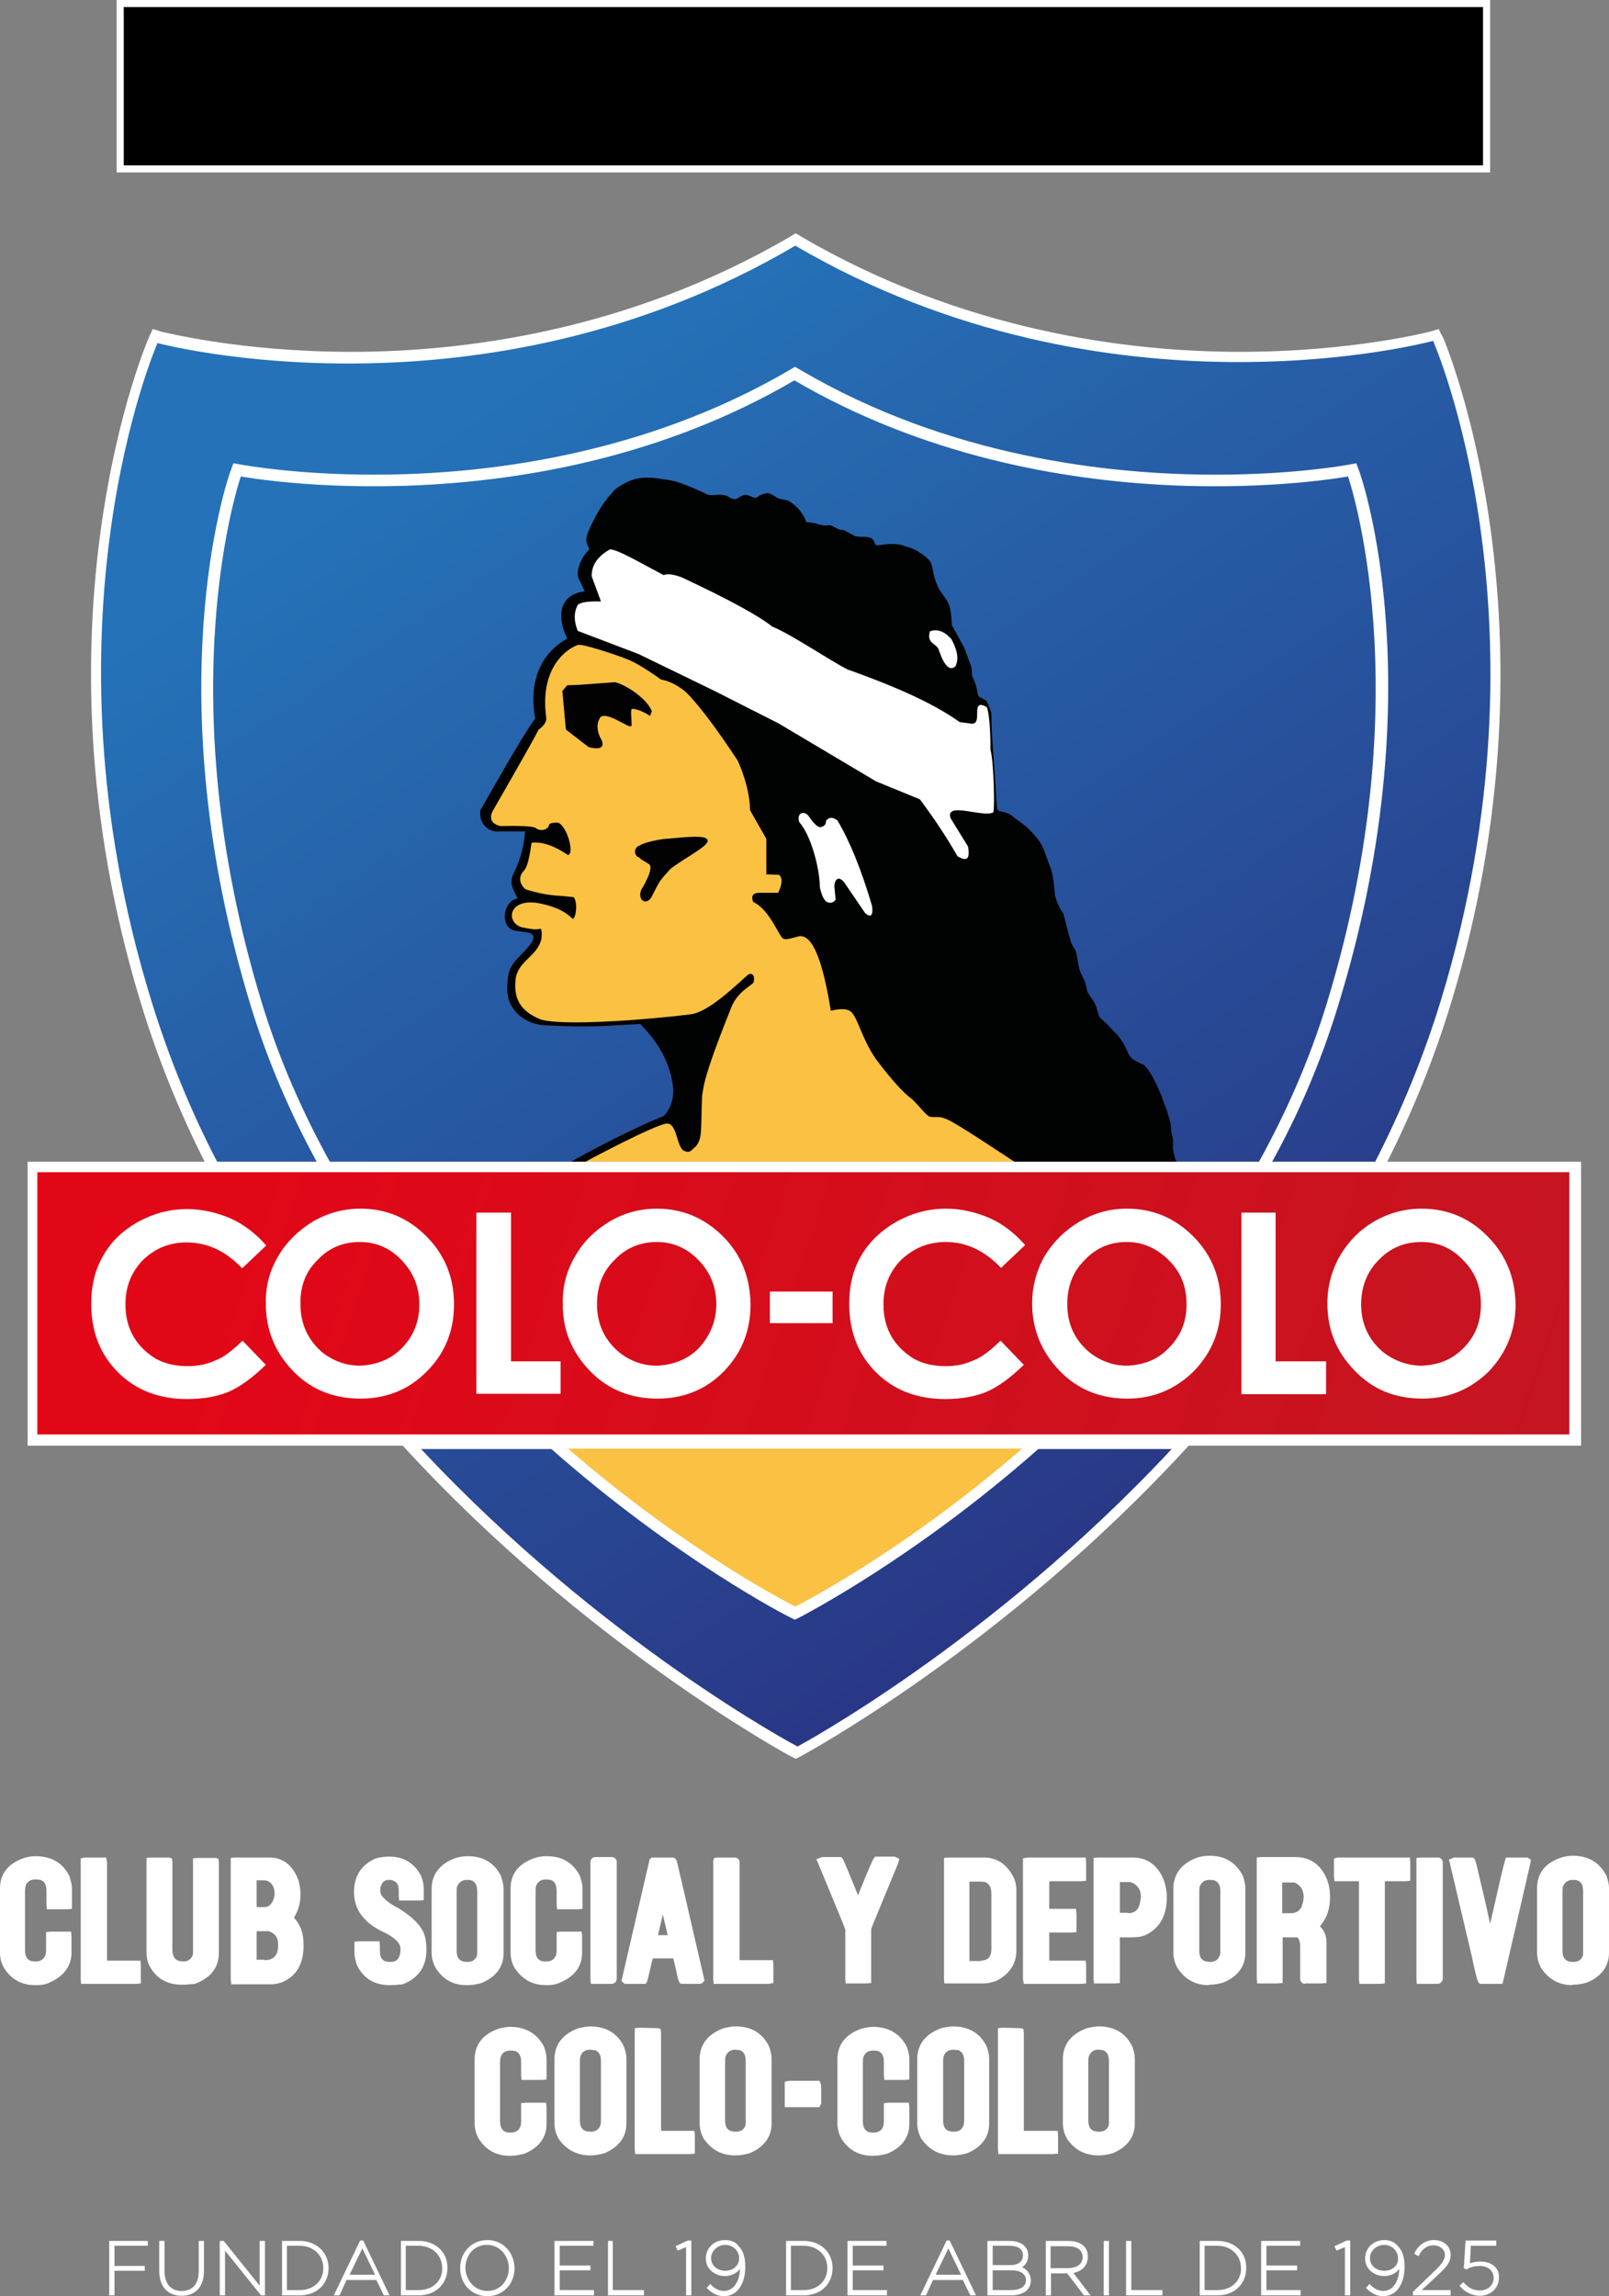 <?xml version="1.0" encoding="utf-8"?>
<!-- Generator: Adobe Illustrator 19.1.0, SVG Export Plug-In . SVG Version: 6.00 Build 0)  -->
<!DOCTYPE svg PUBLIC "-//W3C//DTD SVG 1.1//EN" "http://www.w3.org/Graphics/SVG/1.1/DTD/svg11.dtd">
<svg version="1.1" id="Capa_1" xmlns="http://www.w3.org/2000/svg" xmlns:xlink="http://www.w3.org/1999/xlink" x="0px" y="0px"
	 width="366.8px" height="523.4px" viewBox="0 0 366.8 523.4" style="enable-background:new 0 0 366.8 523.4;" xml:space="preserve"
	>
<rect x="0" y="0" width="366.8" height="523.4" fill="#808080" stroke="none"/>
<style type="text/css">
	.st0{clip-path:url(#SVGID_2_);fill:#FFFFFF;}
	.st1{clip-path:url(#SVGID_2_);}
	.st2{clip-path:url(#SVGID_4_);fill:url(#SVGID_5_);}
	.st3{clip-path:url(#SVGID_7_);fill:#FBC143;}
	.st4{clip-path:url(#SVGID_9_);fill:url(#SVGID_10_);}
	.st5{clip-path:url(#SVGID_12_);fill:#FFFFFF;}
	.st6{clip-path:url(#SVGID_12_);fill:#010202;}
	.st7{clip-path:url(#SVGID_12_);fill:#FBC143;}
	.st8{clip-path:url(#SVGID_12_);fill:#020203;}
</style>
<g>
	<g>
		<defs>
			<rect id="SVGID_1_" width="366.8" height="523.4"/>
		</defs>
		<clipPath id="SVGID_2_">
			<use xlink:href="#SVGID_1_"  style="overflow:visible;"/>
		</clipPath>
		<path class="st0" d="M181.4,400.9l-0.4-0.2l-0.8-0.4c-0.4-0.2-46.9-25.4-88.4-70.8H8.7H7.1H6.3v-0.8v-1.6v-59.8v-1.6v-0.8h0.8h1.6
			h38c-6-11.9-10.9-24.1-14.6-36.3C5.7,142.3,33.6,77.7,33.9,77l0.6-1.3l0.3-0.7l0.7,0.2l1.3,0.4c0.2,0,17.7,4.6,43.3,4.6
			c25.2,0,63-4.6,100.1-26.3l0.8-0.5l0.4-0.2l0.4,0.2l0.8,0.5c37.1,21.7,74.9,26.3,100.1,26.3c25.6,0,43.2-4.6,43.3-4.6l1.3-0.4
			l0.7-0.2l0.3,0.7L329,77c0.3,0.7,28,65.8,1.8,151.6c-3.7,12.2-8.6,24.4-14.6,36.3H358h1.6h0.8v0.8v1.6v59.8v1.6v0.8h-0.8H358h-87
			c-41.8,45.7-87.9,70.5-88.4,70.8l-0.8,0.4L181.4,400.9z"/>
		<rect x="28.2" y="1.6" class="st1" width="309.9" height="36.1"/>
		<path class="st0" d="M26.6,39.3h313.1V0H26.6V39.3z M338.1,37.7H28.2V1.6h309.9V37.7z"/>
	</g>
	<g>
		<defs>
			<path id="SVGID_3_" d="M231.8,330.3c-26.8,23-50.1,34.7-50.1,34.7s-23.5-11.7-50.4-34.7H96c41.5,44.4,85.8,67.8,85.8,67.8
				s44-23.5,85.3-67.8H231.8z M35.9,78.2c0,0-28,63.7-1.4,149.9c4,13,9.1,25.4,15.1,36.9h24.6l0,0h213.2v0h26
				c6-11.7,11.2-24.2,15.2-37.4c26.2-86.2-1.9-149.9-1.9-149.9s-73.9,20.1-145.4-21.7C109.9,98,35.9,78.2,35.9,78.2"/>
		</defs>
		<clipPath id="SVGID_4_">
			<use xlink:href="#SVGID_3_"  style="overflow:visible;"/>
		</clipPath>
		
			<linearGradient id="SVGID_5_" gradientUnits="userSpaceOnUse" x1="-1310.729" y1="2394.074" x2="-1310.606" y2="2394.074" gradientTransform="matrix(1455.286 2594.18 2594.18 -1455.286 -4303073.5 6884414)">
			<stop  offset="0" style="stop-color:#2572B8"/>
			<stop  offset="1" style="stop-color:#2A3180"/>
		</linearGradient>
		<polygon class="st2" points="271.7,-91.9 500.7,316.2 91,546.1 -138,138 		"/>
	</g>
	<g>
		<defs>
			<rect id="SVGID_6_" width="366.8" height="523.4"/>
		</defs>
		<clipPath id="SVGID_7_">
			<use xlink:href="#SVGID_6_"  style="overflow:visible;"/>
		</clipPath>
		<path class="st3" d="M181,366.6c0,0,24.5-12.2,52.3-36.4H128.7C156.5,354.4,181,366.6,181,366.6"/>
	</g>
	<g>
		<defs>
			<rect id="SVGID_8_" x="8.5" y="267.2" width="349.3" height="59.8"/>
		</defs>
		<clipPath id="SVGID_9_">
			<use xlink:href="#SVGID_8_"  style="overflow:visible;"/>
		</clipPath>
		
			<linearGradient id="SVGID_10_" gradientUnits="userSpaceOnUse" x1="-1310.768" y1="2394.283" x2="-1310.645" y2="2394.283" gradientTransform="matrix(2999.081 531.507 531.507 -2999.081 2658517.25 7877596)">
			<stop  offset="0" style="stop-color:#E20717"/>
			<stop  offset="1" style="stop-color:#BE1823"/>
		</linearGradient>
		<polygon class="st4" points="19.1,207.2 368.1,269 347.2,387.1 -1.8,325.2 		"/>
	</g>
	<g>
		<defs>
			<rect id="SVGID_11_" width="366.8" height="523.4"/>
		</defs>
		<clipPath id="SVGID_12_">
			<use xlink:href="#SVGID_11_"  style="overflow:visible;"/>
		</clipPath>
		<path class="st5" d="M66.7,312.4c4.1,4.3,9.3,6.4,15.5,6.4c6,0,11.1-2.1,15.1-6.2c4.2-4.2,6.2-9.3,6.2-15.3
			c0-6.1-2.1-11.3-6.3-15.5c-4.2-4.2-9.2-6.3-15-6.3c-3.9,0-7.5,1-10.8,2.9c-3.3,2-6,4.6-7.9,7.8c-2,3.3-3,7-2.9,10.9
			C60.6,303,62.6,308.1,66.7,312.4 M324.1,283.1c3.8,0,7,1.5,9.5,4.2c2.7,2.7,4,6,4,10c0,3.9-1.2,7.2-3.9,9.9
			c-2.6,2.7-5.7,3.9-9.5,4.1c-3.3,0-6.3-1.1-8.9-3.1c-3.3-2.8-5-6.4-5-10.9c0-4.1,1.4-7.5,4-10.1C317,284.4,320.2,283.1,324.1,283.1
			 M256.9,275.5c-3.9,0-7.4,1-10.7,2.9c-3.4,2-6,4.6-8,7.8c-1.9,3.3-2.9,7-2.9,10.9c0,5.9,2.1,11,6.2,15.3c4.1,4.3,9.3,6.4,15.5,6.4
			c5.9,0,10.9-2.1,15.1-6.2c4.1-4.2,6.2-9.3,6.2-15.3c0-6.1-2.1-11.3-6.3-15.5C267.8,277.6,262.8,275.5,256.9,275.5 M266.5,287.3
			c2.7,2.7,4,6,4,10c0,3.9-1.3,7.2-4,9.9c-2.5,2.7-5.7,3.9-9.5,4.1c-3.3,0-6.2-1.1-8.7-3.1c-3.3-2.8-5-6.4-5-10.9
			c0-4.1,1.3-7.5,4-10.1c2.5-2.7,5.7-4.1,9.6-4.1C260.6,283.1,263.8,284.6,266.5,287.3 M283,276.5v41.3h19.3v-7.5h-11.5v-33.9H283z
			 M23.6,286.1c-1.9,3.2-2.8,6.8-2.8,11.1c0,6.3,2,11.5,6.1,15.6c4.1,4.1,9.4,6.1,15.7,6.1c3.5,0,6.7-0.5,9.4-1.6
			c2.8-1.2,5.6-3.3,8.6-6.2l-5.3-5.5c-2.3,2.2-4.3,3.8-6.2,4.5c-2,0.9-4,1.3-6.3,1.3c-2.7,0-5.1-0.5-7.3-1.7c-2.1-1.3-3.9-3-5.1-5.1
			c-1.2-2.1-1.8-4.5-1.8-7.3c0-4,1.3-7.3,4-10.1c2.8-2.7,6.1-4,9.9-4c4.8,0,9,2,12.7,5.9l5.5-5.2c-2.3-2.6-5-4.8-8.2-6.2
			c-3.1-1.3-6.4-2.1-9.8-2.1c-4,0-7.7,1-11.2,2.9C28.1,280.4,25.4,282.9,23.6,286.1 M345.5,297.3c-0.1-6.1-2.2-11.3-6.4-15.5
			c-4.1-4.2-9.2-6.3-15-6.3c-3.9,0-7.5,1-10.8,2.9c-3.4,2-5.9,4.6-7.8,7.8c-1.9,3.3-2.9,7-2.9,10.9c0,5.9,2,11,6.2,15.3
			c4.1,4.3,9.2,6.4,15.5,6.4c5.9,0,10.9-2.1,15.1-6.2C343.4,308.4,345.5,303.3,345.5,297.3 M215.6,283.1c4.7,0,8.9,2,12.6,5.9
			l5.5-5.2c-2.3-2.6-5-4.8-8.2-6.2c-3.1-1.3-6.4-2.1-9.8-2.1c-4,0-7.7,1-11.2,2.9c-3.5,2-6.2,4.5-8.1,7.7c-1.9,3.2-2.8,6.8-2.8,11.1
			c0,6.3,2,11.5,6.1,15.6c4.1,4.1,9.4,6.1,15.8,6.1c3.4,0,6.6-0.5,9.3-1.6c2.8-1.2,5.6-3.3,8.6-6.2l-5.3-5.5
			c-2.3,2.2-4.3,3.8-6.2,4.5c-2,0.9-4,1.3-6.3,1.3c-2.7,0-5.1-0.5-7.3-1.7c-2.1-1.3-3.9-3-5.1-5.1c-1.2-2.1-1.8-4.5-1.8-7.3
			c0-4,1.3-7.3,4-10.1C208.4,284.4,211.7,283.1,215.6,283.1 M171.1,297.3c-0.1-6.1-2.1-11.3-6.3-15.5c-4.2-4.2-9.3-6.3-15-6.3
			c-4,0-7.5,1-10.8,2.9c-3.3,2-6,4.6-7.8,7.8c-2,3.3-3,7-2.9,10.9c-0.1,5.9,2,11,6.1,15.3c4.1,4.3,9.3,6.4,15.5,6.4
			c6,0,11.1-2.1,15.1-6.2C169.1,308.4,171.1,303.3,171.1,297.3 M159.4,307.2c-2.6,2.7-5.9,3.9-9.6,4.1c-3.3,0-6.2-1.1-8.7-3.1
			c-3.3-2.8-5-6.4-5-10.9c0-4.1,1.3-7.5,4-10.1c2.5-2.7,5.9-4.1,9.6-4.1c3.9,0,7,1.5,9.6,4.2c2.6,2.7,4,6,4,10
			C163.3,301.1,161.9,304.4,159.4,307.2 M175.5,294.4h14.3v7.2h-14.3V294.4z M82,283.1c3.9,0,7.1,1.5,9.6,4.2c2.6,2.7,4,6,4,10
			c0,3.9-1.3,7.2-3.9,9.9c-2.6,2.7-5.9,3.9-9.6,4.1c-3.2,0-6.2-1.1-8.7-3.1c-3.2-2.8-4.9-6.4-4.9-10.9c-0.1-4.1,1.2-7.5,3.9-10.1
			C75,284.4,78.3,283.1,82,283.1 M127.9,310.3h-11.4v-33.9h-7.9v41.3h19.2V310.3z"/>
		<path class="st6" d="M113.9,189.5l5.8,0c-0.4,5.6-2.3,8.8-2.8,10c-0.8,2.1,0.2,3.3,1.1,5.3c-3.6,0.7-3.9,6.6-0.8,7.3l3.4,0.5
			c1,0.4,1.2,0.9,0.9,1.6c-0.9,2.4-4.7,4.4-5.5,7.5c-0.4,1.8-0.6,4.8,0.1,6.5c1.1,2.9,4.1,5.3,8.1,5.5c10.7,0.6,13.9,0.1,21.8-0.3
			c0.4,0.7,6.9,6.2,7.5,15.2c-0.1,3.5-1.5,5-2.2,5.8c-3,1.1-12.5,5.5-21.3,10.5h70.4l67.9,0.1c-0.5-1-1-2.8-0.9-4.1
			c0.1-1-0.1-2-0.4-2.9c0-1.5-0.3-2.9-0.8-4.1c-0.1-1.1-1-2.4-1.3-3.9l-1.5-3.3c-0.6-1.3-1.4-2.6-2.5-3.9c-2-0.8-3.1-1.6-3.5-2.3
			c-0.8-1.8-1.6-3.4-2.6-4.5c-1.3-1.3-2.1-2.4-3.8-3.8c-0.7-0.5-0.8-2.5-1.5-3.6l-1.6-2.5l-0.5-2.2c-0.3-0.7-0.7-1.4-1.1-2.3
			c-0.3-0.8-0.5-1.7-0.6-2.6c-0.2-1-0.3-1.9-0.6-2.5c-0.4-0.6-0.8-1.2-1-1.9l-0.8-2.9l-0.9-3.5c-0.9-1.2-1.5-2.6-1.9-4.1
			c-0.2-2.8-0.5-4.8-0.9-6l-1.6-4.3c-0.3-0.9-0.8-1.7-1.3-2.4c-1-1.3-2-2.3-2.9-3.1l-3.6-2.7c-1.7-0.8-2.8-0.5-2.9-1.3l-1.2-17.6
			l-0.1-4.1c-0.4-1.4-0.8-2.3-1.1-2.8c-0.5-0.5-1.5-0.7-1.9-1.2l-0.5-2.4l-0.9-2.2l-0.1-1.8l-1.7-4.6l-2.8-5.1
			c-0.1-1.8-0.2-3.3-0.6-4.5c-0.4-1.2-1.5-2.4-2.2-3.5c-0.7-1.3-1.1-2.5-1.4-3.8c-0.2-0.9-0.3-2-0.8-2.8c-0.7-0.8-1.7-1.6-2.4-2
			c-1.3-0.9-2.4-1.1-3.3-1.4c-1-0.4-1.9-0.5-2.9-0.5c-1.4-0.1-3.3,0.5-3.8,0.2c-0.3-0.8-0.6-1.3-0.9-1.5c-1.5-0.6-1.8-0.1-3.8-0.5
			l-2.6-1.4c-1.2,0.2-2.4-1.1-3.3-1.1c-0.7,0.2-1.8,0-2.5-0.2c-0.7-0.3-1.6-0.4-2.7-0.5c-0.3-1-0.9-1.9-1.5-2.7
			c-1.1-1.2-2-1.9-2.7-2.2c-1-0.3-2-0.3-2.7-0.8c-0.6-0.4-1.3-0.8-1.9-0.9c-2.2,0.3-1.9,0.9-2.8,1.1c-1-0.2-1.7-0.8-2.3-0.7
			c-1.2,0.2-1.7,0.9-2.3,1c-0.8-0.1-1.4-0.4-1.9-0.8c-1.9-0.5-2.3,0-4.2-0.2c-4-1.8-6.9-3.2-9.9-3.5c-4.3-0.7-6.9-0.9-11.2,2.1
			c-2.7,2.7-4.8,6.1-6.5,10.3c-0.4,1.5-0.3,2.1,0.5,3.5c-1.7,1.5-3.1,4.6-2.6,6.4l1.5,3.2c-4.5,0.5-7.1,4-4,10.8
			c-1.6,0.8-9.6,5.4-7.3,18.2c-2.7,3.5-11.1,18.5-12.5,20.9C109.1,188,111.6,189.8,113.9,189.5"/>
		<path class="st5" d="M214.1,148.4c-0.4-1.9-3-1.5-2.1-4.5c1.7-0.6,3.3,0,4.9,1.8c1.4,2.6,1.7,4.6,0.9,6.2
			C216.5,153,215.3,151.8,214.1,148.4"/>
		<path class="st5" d="M187.2,188.5c0.8-0.2,1.1-0.6,1.1-1.4c0.7-0.9,1.5-0.9,2.6-0.1c2.7,4.5,5.4,11,7.9,19.5
			c0.3,2.2-0.3,2.8-1.6,1.6l-4.7-6.9c-1.3-1.7-2.2-0.8-2.3,0.8l0.3,3.1c-0.6,0.6-0.9,0.8-1.7,0.6c-0.8-0.2-1.4-1.3-1.9-3.4
			c0-4.4-2.1-12.1-4.7-14.9c-0.7-2.4,1.4-2.6,2.2-1.3C185.7,188,186.7,188.8,187.2,188.5"/>
		<path class="st5" d="M139.1,125.2c2.2,0.3,6.5,2.9,12.2,5.9c0.8-0.4,2.2-0.2,4.1,0.5c10.9,5.1,17.8,8.9,20.6,11.2
			c4.4,1.8,12.6,7.4,17.2,9.8c12.7,4.5,20.4,8.3,25.6,12l2.3,0.3c3.4,0.8-0.2-5.9,3.7-3.8c0.4-0.1,1,3.4,1,9.8c0.8,3,1,14,0.6,14.3
			c-2.4,1.2-11-2.6-9.7,1.3l4,6.5c0.4,2.9-0.2,3.4-2.4,2.2c-2.7-4.7-5.6-9-8.6-13l-10-4.1l-22.2-13.2l-14.6-7.4l-17.3-8.4l-13.9-5.3
			c-0.9-2.3-0.9-4.2,0-5.9c0.6-0.6,2.4-0.9,5.3-0.8l-2.1-5.7C134.8,128.9,136.2,126.8,139.1,125.2"/>
		<path class="st7" d="M114.1,188.3c4.3-0.1,6.6,0,7.8,0.3c1.5,1.2,3.2,0.4,3.3-0.7c0.3-0.3,1-0.4,2-0.4c2.1,0.8,3.8,7.1,2.3,7.4
			c-3-2-5.7-3.1-8.3-2.8c-0.2,0.8-0.6,5.2-1.8,6.4c-1.2,1.3-1.1,2.9,0.4,4.2c2.8,0.9,5.4,1.4,8,1.5l3,0.3c1.1,1.6,0.3,5.3-0.3,4.9
			c-1.6-1.6-3.8-2.7-7.1-3.4c-7.6-1.7-8.3,4.4-4.3,5.4c1.8,0.3,2.6,0.6,4.2,0.3c0.3,0.7,0.2,1.5,0.1,2.4c-0.9,3.8-5,4.8-5.8,8.7
			c-0.9,6.3,2.7,8.3,5.7,9.6c6.9,1.9,33.8-1,34.7-1.3c4.2-0.9,10.6-7.3,12.5-8.9c0.9-0.6,1.7,0.1,1.3,1.7c-0.4,0.8-3.7,2-5.2,6
			c-2.1,5.3-5.9,14.8-6.4,19c-0.3,1-0.2,5.4-0.4,8.9c-0.1,1.8-0.6,3.1-1.5,3.8c-0.8,0.7-1.1,1.3-2.4,0.7c-1.7-0.9-1.5-6.3-3.9-6.2
			c-2.8,0.3-17.6,8.2-17.6,8.2l-1.6,0.9l98.9-0.1c-4-2.6-13.5-9-15.9-10c-2.1-0.9-2.5-0.2-3.9-0.6c-0.6-0.1-2.2-2.2-3.9-3.9
			c-2-1.4-4.8-4.5-8.4-9.3c-3.4-5-4.1-9.8-5.9-10.9c-0.9-0.5-2.3-0.5-4.3,0c-1.8-11.2-4.1-17.4-7.2-17c-1.3,0.3-2.9,0.9-3.5,0.6
			c-0.9,0.1-3.1-6.7-7-8.4c-0.5-1.3-0.1-2,1.2-2.1h4.5c1-2.1,1-3.4,0.2-4.1l-2.9-0.1v-8.1l-3.7-6.5c-0.1-3.9-1.2-7.6-2.8-11.3
			c-5.1-7.7-9.1-13-12-15.8c-1.9-1.5-3.7-2.4-5.5-2.7c-3.5-2.5-6.2-4.1-7.9-4.7c-1.9-0.8-10-3.5-11-3.2c-2.3,0.7-8.8,4.9-7.3,16.4
			c0.2,0.9-0.3,1.9-1.7,2.9c-1.9,3.7-10.5,18.6-10.5,18.6C111.5,186.6,112,187.8,114.1,188.3"/>
		<path class="st8" d="M128.2,157.5l1.1-1.3l2.6-0.1l8.3-0.6c2.3,0.5,7.2,3.6,8.4,6.6l-0.4,1.1c-1.5-1-3.2-1.7-4.2-1.6
			c-0.4,0.6,0.3,4.3-0.2,3.9c-0.3,0.7-6.4-4.2-7.2-1.5c-0.8,1.4-0.2,3.5,0.5,4.6c1,2.2-1,2.2-2.9,1.7l-5.2-4L128.2,157.5z"/>
		<path class="st8" d="M148.4,204.7c-1.4,1.8-3.1,0.2-2.2-1.9c0,0,3.3-5.3,1.6-5.9c-0.3-0.3-1.7-0.9-2-1.4c-1.4-0.4-1.4-2.4,0.1-2.8
			c0.9-0.7,4.5-1.4,5.9-1.5c1.9-0.1,8.4-1,9.3,0c1.5,1.2-4.6,4-8.3,6.9C150,201.2,150.5,200.7,148.4,204.7"/>
		<path class="st5" d="M181.3,366.2c0,0-24.3-12.1-51.8-36h-3.9c28.4,25.1,53.9,38.2,54.4,38.4l1.2,0.6l1.2-0.6
			c0.5-0.3,26-13.3,54.4-38.4H233C205.5,354.1,181.3,366.2,181.3,366.2 M310,107.8l-0.8-2.2L307,106c-0.1,0-12,2.2-29.8,2.2
			c-24.6,0-61-4.1-94.6-23.8l-1.4-0.8l-1.3,0.8c-33.6,19.6-70,23.8-94.6,23.8c-17.8,0-29.7-2.2-29.8-2.2l-2.3-0.4l-0.8,2.2
			c-0.7,2-17,50.4,4.8,121.6c3.9,12.7,9.1,24.6,15.1,35.6h3c-6.2-11.2-11.6-23.3-15.6-36.4c-21.8-71.2-4.8-120-4.8-120
			s67.2,12.6,126.2-21.9c59,34.5,126.2,21.9,126.2,21.9s17,48.8-4.8,120c-4,13.1-9.4,25.2-15.6,36.4h3c6.1-11,11.2-22.9,15.1-35.6
			C327,158.2,310.7,109.8,310,107.8"/>
		<path class="st5" d="M6.3,329.5h354.1v-64.7H6.3V329.5z M357.8,327H8.5v-60h349.3V327z"/>
		<polygon class="st5" points="25.3,511.2 33.3,511.2 33.3,511.5 25.7,511.5 25.7,516.9 32.6,516.9 32.6,517.2 25.7,517.2 
			25.7,522.8 25.3,522.8 		"/>
		<path class="st5" d="M36.7,517.6v-6.4h0.4v6.4c0,3.3,1.8,5,4.3,5c2.6,0,4.3-1.6,4.3-4.9v-6.5H46v6.4c0,3.5-1.9,5.3-4.7,5.3
			C38.6,522.9,36.7,521.2,36.7,517.6"/>
		<polygon class="st5" points="50.5,511.2 50.8,511.2 59.6,522.2 59.6,511.2 60,511.2 60,522.8 59.6,522.8 50.9,511.8 50.9,522.8 
			50.5,522.8 		"/>
		<path class="st5" d="M64.6,511.2h3.7c3.6,0,6.1,2.5,6.1,5.8v0c0,3.2-2.5,5.8-6.1,5.8h-3.7V511.2z M68.4,522.4
			c3.4,0,5.8-2.4,5.8-5.4v0c0-3-2.4-5.4-5.8-5.4H65v10.9H68.4z"/>
		<path class="st5" d="M82.4,511.1h0.3l5.6,11.6h-0.4l-1.7-3.5h-7.4l-1.6,3.5h-0.4L82.4,511.1z M86,519l-3.5-7.4L79,519H86z"/>
		<path class="st5" d="M91.8,511.2h3.7c3.6,0,6.1,2.5,6.1,5.8v0c0,3.2-2.5,5.8-6.1,5.8h-3.7V511.2z M95.5,522.4
			c3.4,0,5.8-2.4,5.8-5.4v0c0-3-2.4-5.4-5.8-5.4h-3.3v10.9H95.5z"/>
		<path class="st5" d="M105.3,517L105.3,517c0-3.2,2.2-6,5.7-6c3.5,0,5.7,2.8,5.7,6v0c0,3.2-2.2,6-5.7,6
			C107.6,523,105.3,520.1,105.3,517 M116.4,517L116.4,517c0-3-2.2-5.7-5.4-5.7c-3.2,0-5.4,2.6-5.4,5.6v0c0,3,2.2,5.6,5.4,5.6
			C114.3,522.6,116.4,520,116.4,517"/>
		<polygon class="st5" points="126.8,511.2 134.9,511.2 134.9,511.5 127.2,511.5 127.2,516.8 134.2,516.8 134.2,517.1 127.2,517.1 
			127.2,522.4 135,522.4 135,522.8 126.8,522.8 		"/>
		<polygon class="st5" points="139,511.2 139.3,511.2 139.3,522.4 146.4,522.4 146.4,522.8 139,522.8 		"/>
		<polygon class="st5" points="156.8,511.5 154.7,512.5 154.5,512.2 156.9,511.1 157.2,511.1 157.2,522.8 156.8,522.8 		"/>
		<path class="st5" d="M161.7,521.5l0.2-0.3c0.9,0.8,2,1.4,3.1,1.4c2.7,0,4.2-2.6,4.2-6v0c0-0.4,0-1,0-1.4c-0.2,1.8-1.8,3.2-3.8,3.2
			c-2.3,0-4-1.5-4-3.6v0c0-2.1,1.7-3.7,4-3.7c1.3,0,2.2,0.5,2.9,1.2c0.9,0.9,1.4,2.3,1.4,4.4v0c0,3.6-1.7,6.3-4.5,6.3
			C163.8,523,162.6,522.4,161.7,521.5 M169,514.8L169,514.8c0-1.9-1.6-3.5-3.6-3.5c-2,0-3.6,1.6-3.6,3.4v0c0,2,1.6,3.3,3.7,3.3
			C167.3,518.1,169,516.6,169,514.8"/>
		<path class="st5" d="M179.6,511.2h3.7c3.6,0,6.1,2.5,6.1,5.8v0c0,3.2-2.5,5.8-6.1,5.8h-3.7V511.2z M183.3,522.4
			c3.4,0,5.8-2.4,5.8-5.4v0c0-3-2.4-5.4-5.8-5.4h-3.3v10.9H183.3z"/>
		<polygon class="st5" points="193.6,511.2 201.7,511.2 201.7,511.5 194,511.5 194,516.8 200.9,516.8 200.9,517.1 194,517.1 
			194,522.4 201.7,522.4 201.7,522.8 193.6,522.8 		"/>
		<path class="st5" d="M216.1,511.1h0.3l5.6,11.6h-0.4l-1.7-3.5h-7.4l-1.6,3.5h-0.4L216.1,511.1z M219.7,519l-3.5-7.4l-3.5,7.4
			H219.7z"/>
		<path class="st5" d="M225.5,511.2h4.7c1.3,0,2.4,0.3,3,1c0.5,0.5,0.7,1.1,0.7,1.9v0c0,1.4-0.9,2.4-2.2,2.7
			c1.6,0.2,2.8,1.3,2.8,2.9v0c0,1.9-1.5,3-4.1,3h-5V511.2z M230.5,516.7c1.7,0,3.2-0.8,3.2-2.6v0c0-1.6-1.3-2.6-3.4-2.6h-4.4v5.2
			H230.5z M230.5,522.4c2.4,0,3.8-1,3.8-2.6v0c0-1.7-1.6-2.7-3.5-2.7h-4.9v5.3H230.5z"/>
		<path class="st5" d="M238.7,511.2h4.7c1.5,0,2.6,0.4,3.3,1.1c0.5,0.5,0.8,1.3,0.8,2.1v0c0,1.9-1.6,3.1-3.8,3.2l3.8,5h-0.4l-3.8-5
			h0h-4.2v5h-0.4V511.2z M243.2,517.4c2.7,0,4-1.3,4-2.9v0c0-1.8-1.4-2.9-3.8-2.9h-4.3v5.9H243.2z"/>
		<rect x="252" y="511.2" class="st5" width="0.4" height="11.5"/>
		<polygon class="st5" points="257.2,511.2 257.5,511.2 257.5,522.4 264.6,522.4 264.6,522.8 257.2,522.8 		"/>
		<path class="st5" d="M273.9,511.2h3.7c3.6,0,6.1,2.5,6.1,5.8v0c0,3.2-2.5,5.8-6.1,5.8h-3.7V511.2z M277.6,522.4
			c3.4,0,5.8-2.4,5.8-5.4v0c0-3-2.4-5.4-5.8-5.4h-3.3v10.9H277.6z"/>
		<polygon class="st5" points="287.9,511.2 296,511.2 296,511.5 288.3,511.5 288.3,516.8 295.3,516.8 295.3,517.1 288.3,517.1 
			288.3,522.4 296.1,522.4 296.1,522.8 287.9,522.8 		"/>
		<polygon class="st5" points="307.1,511.5 304.9,512.5 304.7,512.2 307.1,511.1 307.4,511.1 307.4,522.8 307.1,522.8 		"/>
		<path class="st5" d="M311.9,521.5l0.2-0.3c0.9,0.8,2,1.4,3.1,1.4c2.7,0,4.2-2.6,4.2-6v0c0-0.4,0-1,0-1.4c-0.2,1.8-1.8,3.2-3.8,3.2
			c-2.3,0-4-1.5-4-3.6v0c0-2.1,1.7-3.7,4-3.7c1.3,0,2.2,0.5,2.9,1.2c0.9,0.9,1.4,2.3,1.4,4.4v0c0,3.6-1.7,6.3-4.5,6.3
			C314.1,523,312.8,522.4,311.9,521.5 M319.2,514.8L319.2,514.8c0-1.9-1.6-3.5-3.6-3.5c-2,0-3.6,1.6-3.6,3.4v0c0,2,1.6,3.3,3.7,3.3
			C317.6,518.1,319.2,516.6,319.2,514.8"/>
		<path class="st5" d="M322.7,522.5l5.2-5.1c1.8-1.7,2.1-2.7,2.1-3.5c0-1.4-1.3-2.6-3.1-2.6c-1.7,0-2.9,1-3.6,2.3l-0.3-0.2
			c0.8-1.4,2.1-2.5,3.9-2.5c2,0,3.4,1.3,3.4,2.9v0c0,1-0.3,1.9-2.2,3.8l-4.9,4.7h7.2v0.3h-7.8V522.5z"/>
		<polygon class="st5" points="24.9,523.2 26.1,523.2 26.1,517.6 33,517.6 33,516.5 26.1,516.5 26.1,511.9 33.7,511.9 33.7,510.8 
			24.9,510.8 		"/>
		<path class="st5" d="M45.3,517.7c0,2.9-1.4,4.5-3.9,4.5c-2.5,0-3.9-1.7-3.9-4.6v-6.8h-1.2v6.8c0,3.6,1.9,5.7,5.1,5.7
			c3.2,0,5.1-2.1,5.1-5.7v-6.8h-1.2V517.7z"/>
		<polygon class="st5" points="59.2,521 51,510.8 50.1,510.8 50.1,523.2 51.3,523.2 51.3,513 59.5,523.2 60.4,523.2 60.4,510.8 
			59.2,510.8 		"/>
		<path class="st5" d="M68.4,510.8h-4.1v12.4h4.1c3.8,0,6.5-2.6,6.5-6.2C74.9,513.4,72.1,510.8,68.4,510.8 M68.4,522h-3v-10.1h2.9
			c3.1,0,5.4,2.1,5.4,5.1C73.7,519.9,71.5,522,68.4,522"/>
		<path class="st5" d="M82.1,510.7l-6,12.5h1.3l1.6-3.5h6.8l1.7,3.5h1.3l-6-12.5H82.1z M79.7,518.5l2.9-6l2.9,6H79.7z"/>
		<path class="st5" d="M95.5,510.8h-4.1v12.4h4.1c3.8,0,6.5-2.6,6.5-6.2C102.1,513.4,99.3,510.8,95.5,510.8 M95.5,522h-3v-10.1h2.9
			c3.1,0,5.4,2.1,5.4,5.1C100.9,519.9,98.6,522,95.5,522"/>
		<path class="st5" d="M111.1,510.6c-3.5,0-6.2,2.7-6.2,6.4c0,3.6,2.6,6.4,6.2,6.4c3.5,0,6.2-2.7,6.2-6.4
			C117.2,513.3,114.6,510.6,111.1,510.6 M111.1,522.2c-3.1,0-5-2.7-5-5.3c0-2.5,1.7-5.2,4.9-5.2c3.1,0,5,2.7,5,5.3
			C116,519.5,114.3,522.2,111.1,522.2"/>
		<polygon class="st5" points="127.6,517.5 134.6,517.5 134.6,516.4 127.6,516.4 127.6,511.9 135.3,511.9 135.3,510.8 126.4,510.8 
			126.4,523.2 135.4,523.2 135.4,522 127.6,522 		"/>
		<polygon class="st5" points="139.7,510.8 138.6,510.8 138.6,523.2 146.8,523.2 146.8,522 139.7,522 		"/>
		<polygon class="st5" points="154,512 154.5,513 156.4,512.2 156.4,523.2 157.6,523.2 157.6,510.7 156.8,510.7 		"/>
		<path class="st5" d="M165.3,510.6c-2.5,0-4.4,1.8-4.4,4.2c0,2.3,1.9,4,4.4,4c1.4,0,2.6-0.6,3.4-1.6c-0.1,2.6-1.3,5-3.7,5
			c-1,0-2-0.5-2.8-1.3l-0.3-0.3l-0.8,0.9l0.3,0.3c1,1,2.3,1.6,3.6,1.6c3,0,4.9-2.7,4.9-6.7c0-2.2-0.5-3.7-1.5-4.7
			C167.7,511,166.6,510.6,165.3,510.6 M165.4,517.6c-1.9,0-3.3-1.2-3.3-2.9c0-1.6,1.5-3,3.2-3c1.8,0,3.2,1.3,3.2,3.1
			C168.5,516.4,167.1,517.6,165.4,517.6"/>
		<path class="st5" d="M183.3,510.8h-4.1v12.4h4.1c3.8,0,6.5-2.6,6.5-6.2C189.8,513.4,187.1,510.8,183.3,510.8 M183.3,522h-3v-10.1
			h2.9c3.1,0,5.4,2.1,5.4,5.1C188.6,519.9,186.4,522,183.3,522"/>
		<polygon class="st5" points="194.4,517.5 201.4,517.5 201.4,516.4 194.4,516.4 194.4,511.9 202.1,511.9 202.1,510.8 193.2,510.8 
			193.2,523.2 202.2,523.2 202.2,522 194.4,522 		"/>
		<path class="st5" d="M215.8,510.7l-6,12.5h1.3l1.6-3.5h6.8l1.7,3.5h1.3l-6-12.5H215.8z M213.3,518.5l2.9-6l2.9,6H213.3z"/>
		<path class="st5" d="M233,516.8c0.9-0.6,1.4-1.5,1.4-2.7c0-0.9-0.3-1.6-0.9-2.2c-0.7-0.7-1.9-1.1-3.3-1.1h-5.1v12.4h5.4
			c2.8,0,4.5-1.3,4.5-3.4C235,518.4,234.2,517.3,233,516.8 M226.3,511.9h3.9c1.9,0,3,0.8,3,2.2c0,2-2.1,2.2-2.7,2.2h-4.2V511.9z
			 M230.5,522h-4.2v-4.5h4.5c1.4,0,3.1,0.6,3.1,2.3C233.8,521.8,231.5,522,230.5,522"/>
		<path class="st5" d="M248,514.4c0-1-0.3-1.8-0.9-2.4c-0.8-0.8-2-1.2-3.6-1.2h-5.1v12.4h1.2v-5h3.7l3.8,5h1.5l-3.9-5.1
			C246.7,517.7,248,516.4,248,514.4 M239.5,517v-5h3.9c2.2,0,3.4,0.9,3.4,2.5c0,1.6-1.3,2.5-3.5,2.5H239.5z"/>
		<rect x="251.6" y="510.8" class="st5" width="1.2" height="12.4"/>
		<polygon class="st5" points="257.9,510.8 256.7,510.8 256.7,523.2 265,523.2 265,522 257.9,522 		"/>
		<path class="st5" d="M277.6,510.8h-4.1v12.4h4.1c3.8,0,6.5-2.6,6.5-6.2C284.2,513.4,281.4,510.8,277.6,510.8 M277.6,522h-3v-10.1
			h2.9c3.1,0,5.4,2.1,5.4,5.1C283,519.9,280.7,522,277.6,522"/>
		<polygon class="st5" points="288.7,517.5 295.7,517.5 295.7,516.4 288.7,516.4 288.7,511.9 296.4,511.9 296.4,510.8 287.5,510.8 
			287.5,523.2 296.5,523.2 296.5,522 288.7,522 		"/>
		<polygon class="st5" points="304.2,512 304.7,513 306.6,512.2 306.6,523.2 307.8,523.2 307.8,510.7 307,510.7 		"/>
		<path class="st5" d="M315.6,510.6c-2.5,0-4.4,1.8-4.4,4.2c0,2.3,1.9,4,4.4,4c1.4,0,2.6-0.6,3.4-1.6c-0.1,2.6-1.3,5-3.7,5
			c-1,0-2-0.5-2.8-1.3l-0.3-0.3l-0.8,0.9l0.3,0.3c1,1,2.3,1.6,3.6,1.6c3,0,4.9-2.7,4.9-6.7c0-2.2-0.5-3.7-1.5-4.7
			C317.9,511,316.8,510.6,315.6,510.6 M315.6,517.6c-1.9,0-3.3-1.2-3.3-2.9c0-1.6,1.5-3,3.2-3c1.8,0,3.2,1.3,3.2,3.1
			C318.8,516.4,317.4,517.6,315.6,517.6"/>
		<path class="st5" d="M328.4,518c2-1.9,2.3-2.9,2.3-4.1c0-1.9-1.6-3.3-3.8-3.3c-1.8,0-3.4,1-4.3,2.7l-0.2,0.4l1,0.6l0.2-0.4
			c0.5-1,1.5-2.1,3.2-2.1c1.5,0,2.6,1,2.6,2.2c0,0.6-0.2,1.5-1.9,3.2l-5.4,5.2v0.8h8.6V522h-6.6L328.4,518z"/>
		<path class="st5" d="M337.6,515.5c-0.9,0-1.7,0.1-2.5,0.4l0.2-4h5.8v-1.2h-7l-0.4,6.3l0.6,0.3l0.2-0.1c0.9-0.5,1.8-0.7,2.9-0.7
			c1.8,0,3.1,1.1,3.1,2.7c0,1.7-1.3,2.9-3.2,2.9c-1.5,0-2.7-0.8-3.4-1.6l-0.3-0.3l-0.9,0.8l0.3,0.3c0.8,1,2.5,2,4.3,2
			c2.5,0,4.4-1.7,4.4-4.1C341.9,517.1,340.1,515.5,337.6,515.5"/>
		<path class="st5" d="M333.5,521.1l0.3-0.2c0.8,1,2.2,1.8,3.7,1.8c2.1,0,3.6-1.4,3.6-3.3v0c0-1.8-1.6-3.1-3.5-3.1
			c-0.9,0-2,0.2-3.1,0.8l-0.2-0.1l0.3-5.7h6.2v0.3H335l-0.3,5c0.9-0.4,1.9-0.6,2.9-0.6c2.2,0,3.9,1.4,3.9,3.4v0c0,2.1-1.6,3.6-4,3.6
			C335.9,523,334.4,522.1,333.5,521.1"/>
		<path class="st5" d="M8.3,452.5H8c-3,0-5.4-1.3-7-3.8c-0.7-1.1-1-2.3-1-3.6v-14.6c0-3.4,1.8-5.7,5.5-7c1-0.3,1.9-0.4,2.6-0.4
			c3.6,0,6.2,1.5,7.7,4.5c0.4,1.2,0.6,2.1,0.6,2.8v4.7l-1,0.1h-4.7l-0.1-1v-3.2c0-1.8-0.8-2.3-1.4-2.5c-0.7-0.1-1-0.1-1.1-0.1
			c-1.1,0-1.8,0.4-2.2,1.3c0,0.1-0.2,0.5-0.2,1.3v13.5c0,1.8,0.8,2.3,1.4,2.5c0.6,0.1,0.9,0.1,1,0.1c1.1,0,1.7-0.4,2.2-1.3
			c0-0.1,0.2-0.3,0.2-1.3v-4.1l1-0.1h4.7l0.1,1v3.8c0,2.1-0.9,5-5,6.8C10.3,452.4,9.2,452.5,8.3,452.5"/>
		<polygon class="st5" points="31.1,452.2 18.5,452.2 18.4,451.2 18.4,423.6 19.4,423.4 24.2,423.4 24.4,424.5 24.4,446.9 32,446.9 
			32.1,447.9 32.1,452.1 		"/>
		<path class="st5" d="M41.7,452.4h-0.2c-3.7,0-6.3-1.7-7.7-4.9c-0.3-0.9-0.4-1.7-0.4-2.5v-21.5l1-0.1l4.1,0l0.7,0.2l0.1,0.8v20
			c0,1.8,0.8,2.3,1.3,2.5c0.4,0.1,0.8,0.2,1.1,0.2c1.2,0,1.9-0.5,2.3-1.6l0-0.2c0-0.3,0-0.6,0-0.8v-20.9l1.1-0.1l4.1,0l0.6,0.2
			l0.1,0.8v20.6c0,3.4-1.9,5.8-5.5,7.1C43.3,452.3,42.4,452.4,41.7,452.4"/>
		<path class="st5" d="M52.7,452.2l-0.1-1.1v-27.6l1-0.1h7.8c3.1,0,5.3,1.7,6.6,5.1c0.4,1.3,0.5,2.3,0.5,3.3c0,2-0.5,3.8-1.5,5.3
			c1.5,1.6,2.2,3.6,2.2,6.1v0.3c0,4.1-1.6,6.9-4.8,8.3c-0.9,0.3-1.7,0.5-2.5,0.5H52.7z M60.3,446.8c1.5,0,2.4-0.5,2.9-1.8
			c0.1-0.5,0.2-0.9,0.2-1.3v-0.5c0-1.6-0.7-2.5-2.1-3c-0.1,0-0.2,0-0.3,0h-2.5v6.5H60.3z M60.3,434.7c0.4,0,1.4,0,2.1-1.9
			c0.1-0.3,0.2-0.7,0.2-1.1c0-2-1-2.7-1.7-3c-0.3-0.1-0.8-0.1-1.4-0.1h-1v6.1H60.3z"/>
		<path class="st5" d="M89.2,452.5h-0.3c-3.5,0-6-1.5-7.5-4.5c-0.4-1.1-0.6-2.1-0.6-2.9v-2.5l1-0.1h4.7l0.1,1v1.1
			c0,1.9,0.7,2.6,2.4,2.6c1.1,0,2.3-0.4,2.3-3c0-1.7-2.3-3.1-4.3-4c-4.2-2.1-6.3-5.1-6.3-8.9c0-3.7,1.7-6.3,5-7.7
			c1.1-0.3,2-0.4,2.8-0.4h0.3c3.2,0,5.7,1.5,7.2,4.4c0.4,1,0.6,2,0.6,2.9v2.6l-1,0.1H91l-0.1-1v-1.4c0-1.3-0.5-2-1.8-2.3
			c-0.1,0-0.3,0-0.4,0c-0.8,0-1.6,0.2-2,1.9c0,0.1,0,0.2,0,0.4l0,0.3c0,1.1,1.5,2.5,4.2,3.9c3.2,2,5.1,3.9,5.8,5.9
			c0.4,1,0.5,2.1,0.5,3.2v0.4c0,3.8-1.8,6.4-5.4,7.8C90.7,452.4,89.9,452.5,89.2,452.5"/>
		<path class="st5" d="M106.4,452.5c-3.1,0-5.4-1.3-7-3.8c-0.7-1.2-1-2.4-1-3.6v-14.6c0-2.3,1-5.4,5.5-7c1.1-0.3,1.9-0.4,2.6-0.4
			h0.2c3.4,0,6,1.5,7.5,4.5c0.4,1.3,0.6,2.1,0.6,2.8v14.8c0,3.1-1.7,5.4-5,6.8c-1.1,0.3-2.1,0.5-3.1,0.5H106.4z M106.5,428.5
			c-1.1,0-1.7,0.4-2.2,1.3c-0.1,0.2-0.2,0.4-0.2,1.3v13.5c0,1.8,0.7,2.6,2.5,2.6c1,0,1.7-0.4,2.1-1.3c0,0,0.1-0.3,0.1-1.3v-13.5
			c0-1.8-0.8-2.3-1.4-2.5C107.1,428.5,106.7,428.5,106.5,428.5"/>
		<path class="st5" d="M124.7,452.5h-0.2c-3.1,0-5.4-1.3-7.1-3.8c-0.7-1.1-1-2.4-1-3.6v-14.6c0-3.4,1.8-5.7,5.5-7
			c1-0.3,1.9-0.4,2.6-0.4h0.2c3.4,0,6,1.5,7.5,4.5c0.4,1.2,0.6,2.1,0.6,2.8v4.7l-1,0.1H127l-0.1-1v-3.2c0-1.8-0.8-2.3-1.4-2.5
			c-0.7-0.1-1-0.1-1-0.1c-1.1,0-1.8,0.4-2.2,1.3c-0.1,0.1-0.2,0.5-0.2,1.3v13.5c0,1.8,0.7,2.3,1.4,2.5c0.4,0.1,0.8,0.1,1,0.1
			c1.1,0,1.8-0.4,2.2-1.3c0-0.1,0.2-0.3,0.2-1.3v-4.1l1-0.1h4.7l0.1,1v3.8c0,3.1-1.7,5.4-5,6.8C126.6,452.4,125.6,452.5,124.7,452.5
			"/>
		<path class="st5" d="M139.4,452.2h-4.7l-0.1-1.1v-26.7c0-0.6,0.5-1.1,1.1-1.1h3.8c0.6,0,1.1,0.5,1.1,1.1v26.7
			C140.5,451.8,140,452.2,139.4,452.2"/>
		<path class="st5" d="M155.6,452.2c-0.8,0-0.9-0.3-1.6-3.7c-0.1-0.3-0.2-0.8-0.5-2.1h-4.7c-1.2,5.1-1.2,5.1-1.3,5.3l-0.3,0.5h-4.8
			l-0.7-0.6l0.1-0.6l6.3-27.2l0.5-0.4l0.3,0h4.4c0.9,0,1,0.8,1.3,2.1c0,0,2.6,11.1,5.9,25.5l0.1,0.5l-0.6,0.6l-0.4,0.1H155.6z
			 M152.2,441.1c-0.4-1.9-0.8-3.4-1.1-4.7l-1.1,4.7H152.2z"/>
		<path class="st5" d="M175.3,452.2h-12.6l-0.1-1.1l0-27l0.2-0.6l0.8-0.1h3.9c0.6,0,1.1,0.5,1.1,1v22.4h7.6l0.1,1v4.2L175.3,452.2z"
			/>
		<path class="st5" d="M192.8,452.2l-0.1-1.1v-11.3c-0.5-1.4-2.9-7.1-6.2-15.1l-0.4-0.9l1-0.4l0.3-0.1h4.4l0.3,0.4
			c0.4,0.6,2.1,4.9,3.5,8.3c2.6-6.4,3.3-8,3.6-8.4l0.3-0.4h4.5l1,0.5l-0.2,0.9c-4.8,11.6-6,14.5-6.2,15.1v12.3l-1,0.1H192.8z"/>
		<path class="st5" d="M215.3,452.2l-0.1-1.1v-27.6l1-0.1h8.1c3,0,5.4,1.6,6.9,4.8c0.4,1,0.5,1.9,0.5,2.7v13.7c0,3-1.5,5.3-4.5,6.9
			c-1.2,0.4-2.1,0.6-2.9,0.6H215.3z M223.6,446.9c1.1,0,1.8-0.4,2.2-1.3c0.1-0.3,0.2-0.7,0.2-1.2v-12.8c0-1.8-0.8-2.3-1.4-2.6
			c-0.2,0-0.6-0.1-1-0.1H221v18.1H223.6z"/>
		<polygon class="st5" points="246.6,452.2 233.4,452.2 233.2,451.2 233.2,423.6 234.3,423.4 247.5,423.4 247.6,424.5 247.6,428.7 
			246.6,428.8 239.2,428.8 239.2,435.1 245.3,435.1 245.4,436.2 245.4,440.4 244.4,440.5 239.2,440.5 239.2,446.9 247.5,446.9 
			247.6,447.9 247.6,452.1 		"/>
		<path class="st5" d="M249.4,452.2l-0.1-1.1v-27.6l1-0.1h7.9c3.3,0,5.7,1.7,7.1,5.1c0.4,1.2,0.7,2.5,0.7,3.8v0.2
			c0,4-1.5,6.8-4.5,8.4c-0.9,0.5-2.1,0.7-3.7,0.7h-2.5v10.4l-1,0.1H249.4z M257.1,436.1c1.4,0,2.3-0.6,2.7-2c0,0,0.1-0.4,0.3-1.6
			c0-1.7-0.7-2.8-2.1-3.4c-0.2,0-0.4-0.1-0.5-0.1h-2.2v7H257.1z"/>
		<path class="st5" d="M275.6,452.5c-3.1,0-5.4-1.3-7.1-3.8c-0.7-1.2-1-2.4-1-3.7v-14.6c0-2.3,1-5.4,5.5-7c1-0.3,1.9-0.4,2.6-0.4
			h0.2c3.4,0,5.9,1.5,7.5,4.5c0.4,1.2,0.6,2.1,0.6,2.8v14.8c0,3.1-1.7,5.4-5,6.8c-1.1,0.3-2.1,0.5-3.1,0.5H275.6z M275.8,428.5
			c-1.1,0-1.8,0.4-2.2,1.3c-0.1,0.1-0.2,0.5-0.2,1.3v13.5c0,1.8,0.7,2.6,2.5,2.6c1,0,1.7-0.4,2.1-1.3c0.1-0.1,0.2-0.5,0.2-1.3v-13.5
			c0-1.8-0.8-2.3-1.4-2.5C276.4,428.5,276,428.5,275.8,428.5"/>
		<path class="st5" d="M297.5,452.2c-0.6,0-1.1-0.5-1.1-1.1v-7.6c0-0.7-0.2-1.4-0.6-1.9c-0.2,0-0.4,0-0.5,0h-2.9v10.4l-1.1,0.1h-4.7
			l-0.1-1.1v-27.6l1-0.1h7.9c3.3,0,5.8,1.8,7.1,5.1c0.5,1.2,0.7,2.5,0.7,3.8v0.4c0,2.6-0.8,4.7-2.3,6.5c1,0.9,1.5,2.2,1.5,3.7v9.2
			l-1.1,0.1H297.5z M294.2,436.1c1.4,0,2.3-0.6,2.7-2c0-0.1,0.2-0.4,0.3-1.6c0-1.7-0.7-2.8-2.1-3.4c-0.1,0-0.4,0-0.6,0h-2.2v7H294.2
			z"/>
		<polygon class="st5" points="314.7,452.2 309.9,452.2 309.8,451.2 309.8,428.8 304.2,428.8 304.1,427.7 304.1,423.6 305.1,423.4 
			321.4,423.4 321.5,424.5 321.5,428.7 320.5,428.8 315.7,428.8 315.7,452.1 		"/>
		<path class="st5" d="M327.7,452.2H323l-0.1-1.1v-27.6l1.1-0.1h3.8c0.6,0,1.1,0.5,1.1,1.1v26.7
			C328.7,451.8,328.3,452.2,327.7,452.2"/>
		<path class="st5" d="M337.8,452.2c-0.9,0-0.9-0.1-2.1-5.4l-0.2-1c-0.7-3-2.4-10.1-5-21.2l-0.2-0.7l0.9-0.4l0.3-0.1h3.9
			c0.9,0,0.9,0.2,2,5.1c0.1,0.5,0.6,2.2,2.3,10c2.2-9.6,3.1-13.6,3.4-14.4l0.2-0.7h4.9l0.8,0.5l-0.1,0.7l-3.5,15.2
			c-1.8,7.7-2.6,11.3-2.7,11.7l-0.2,0.7H337.8z"/>
		<path class="st5" d="M358.5,452.5c-3,0-5.4-1.3-7.1-3.8c-0.7-1.2-1-2.4-1-3.7v-14.6c0-3.4,1.8-5.7,5.5-7c1-0.3,1.8-0.4,2.6-0.4
			c3.6,0,6.1,1.5,7.7,4.5c0.4,1.2,0.6,2,0.6,2.8v14.8c0,3.1-1.7,5.4-5,6.8c-1.1,0.3-2.1,0.5-3.1,0.5H358.5z M358.6,428.5
			c-1.1,0-1.7,0.4-2.2,1.3c-0.1,0.1-0.2,0.4-0.2,1.3v13.5c0,1.8,0.7,2.6,2.5,2.6c1,0,1.7-0.4,2.1-1.3c0.1-0.1,0.1-0.5,0.1-1.3v-13.5
			c0-1.8-0.7-2.3-1.4-2.5C359.2,428.5,358.8,428.5,358.6,428.5"/>
		<path class="st5" d="M116.4,491.4h-0.2c-3,0-5.4-1.3-7-3.8c-0.7-1.2-1-2.4-1-3.6v-14.6c0-2.3,0.9-5.4,5.5-7
			c0.9-0.2,1.8-0.4,2.6-0.4c3.6,0,6.2,1.6,7.7,4.5c0.4,1.1,0.6,2,0.6,2.8v4.7l-1,0.1h-4.7l-0.1-1V470c0-1.8-0.8-2.3-1.4-2.5
			c-0.6-0.1-0.9-0.1-1-0.1c-1.1,0-1.8,0.4-2.2,1.3c0,0.1-0.2,0.4-0.2,1.3v13.5c0,1.8,0.8,2.3,1.4,2.5c0.4,0.1,0.8,0.1,1,0.1
			c1.1,0,1.8-0.4,2.2-1.3c0-0.1,0.2-0.3,0.2-1.3v-4.1l1-0.1h4.7l0.1,1v3.8c0,3.1-1.7,5.4-5,6.8C118.4,491.2,117.4,491.4,116.4,491.4
			"/>
		<path class="st5" d="M134.5,491.3c-3,0-5.4-1.3-7.1-3.7c-0.7-1.2-1-2.4-1-3.7v-14.6c0-2.3,1-5.4,5.5-7c1-0.2,1.8-0.4,2.6-0.4
			c3.6,0,6.2,1.5,7.7,4.5c0.4,1.1,0.6,2,0.6,2.8V484c0,3.1-1.7,5.4-5,6.8c-1.1,0.3-2.1,0.5-3.1,0.5H134.5z M134.6,467.2
			c-1.1,0-1.8,0.4-2.2,1.3c0,0.1-0.2,0.3-0.2,1.3v13.5c0,1.8,0.7,2.6,2.5,2.6c1,0,1.7-0.4,2.1-1.3c0,0,0.2-0.4,0.2-1.3v-13.5
			c0-1.8-0.8-2.3-1.4-2.5C135.1,467.3,134.7,467.2,134.6,467.2"/>
		<polygon class="st5" points="157.4,491 144.8,491 144.7,490 144.7,462.3 145.8,462.2 150,462.3 150.6,462.5 150.7,463.3 
			150.7,485.7 158.3,485.7 158.4,486.7 158.4,490.9 		"/>
		<path class="st5" d="M167.6,491.3c-3.1,0-5.4-1.3-7.1-3.7c-0.7-1.2-1-2.4-1-3.7v-14.6c0-2.3,1-5.4,5.5-7c0.9-0.2,1.8-0.4,2.6-0.4
			h0.2c3.4,0,6,1.5,7.5,4.5c0.4,1.1,0.6,2,0.6,2.8V484c0,3.1-1.7,5.4-5,6.8c-1.1,0.3-2.1,0.5-3.1,0.5H167.6z M167.7,467.2
			c-1.1,0-1.7,0.4-2.2,1.3c0,0-0.2,0.3-0.2,1.3v13.5c0,1.8,0.7,2.6,2.5,2.6c1,0,1.7-0.4,2.1-1.3c0.1-0.1,0.1-0.6,0.1-1.3v-13.5
			c0-1.8-0.8-2.3-1.4-2.5C168.3,467.3,167.9,467.2,167.7,467.2"/>
		<path class="st5" d="M199.1,491.4h-0.2c-3,0-5.4-1.3-7-3.8c-0.7-1.2-1-2.4-1-3.6v-14.6c0-2.3,0.9-5.4,5.5-7
			c0.9-0.2,1.8-0.4,2.6-0.4c3.6,0,6.2,1.6,7.7,4.5c0.4,1.1,0.6,2,0.6,2.8v4.7l-1,0.1h-4.7l-0.1-1V470c0-1.8-0.8-2.3-1.4-2.5
			c-0.6-0.1-0.9-0.1-1-0.1c-1.1,0-1.8,0.4-2.2,1.3c0,0.1-0.2,0.4-0.2,1.3v13.5c0,1.8,0.8,2.3,1.4,2.5c0.4,0.1,0.8,0.1,1,0.1
			c1.1,0,1.8-0.4,2.2-1.3c0-0.1,0.2-0.3,0.2-1.3v-4.1l1-0.1h4.7l0.1,1v3.8c0,3.1-1.7,5.4-5,6.8C201.1,491.2,200.1,491.4,199.1,491.4
			"/>
		<path class="st5" d="M217.2,491.3c-3,0-5.4-1.3-7.1-3.7c-0.7-1.2-1-2.4-1-3.7v-14.6c0-2.3,1-5.4,5.5-7c1-0.2,1.8-0.4,2.6-0.4
			c3.6,0,6.2,1.5,7.7,4.5c0.4,1.1,0.6,2,0.6,2.8V484c0,3.1-1.7,5.4-5,6.8c-1.1,0.3-2.1,0.5-3.1,0.5H217.2z M217.4,467.2
			c-1.1,0-1.8,0.4-2.2,1.3c0,0.1-0.2,0.3-0.2,1.3v13.5c0,1.8,0.7,2.6,2.5,2.6c1,0,1.7-0.4,2.1-1.3c0,0,0.2-0.4,0.2-1.3v-13.5
			c0-1.8-0.8-2.3-1.4-2.5C217.9,467.3,217.5,467.2,217.4,467.2"/>
		<polygon class="st5" points="240.1,491 227.6,491 227.5,490 227.5,462.3 228.5,462.2 232.7,462.3 233.3,462.5 233.4,463.3 
			233.4,485.7 241.1,485.7 241.2,486.7 241.2,490.9 		"/>
		<path class="st5" d="M250.4,491.3c-3.1,0-5.4-1.3-7.1-3.7c-0.7-1.2-1-2.4-1-3.7v-14.6c0-2.3,1-5.4,5.5-7c0.9-0.2,1.8-0.4,2.6-0.4
			h0.2c3.4,0,6,1.5,7.5,4.5c0.4,1.1,0.6,2,0.6,2.8V484c0,3.1-1.7,5.4-5,6.8c-1.1,0.3-2.1,0.5-3.1,0.5H250.4z M250.5,467.2
			c-1.1,0-1.7,0.4-2.2,1.3c0,0-0.2,0.3-0.2,1.3v13.5c0,1.8,0.7,2.6,2.5,2.6c1,0,1.7-0.4,2.1-1.3c0.1-0.1,0.1-0.6,0.1-1.3v-13.5
			c0-1.8-0.8-2.3-1.4-2.5C251,467.3,250.7,467.2,250.5,467.2"/>
		<polygon class="st5" points="186.8,480.3 178.9,480.3 178.9,479.3 178.9,474.5 179.9,474.3 186.8,474.3 187.1,475 187.2,475.4 
			187.2,479.5 		"/>
	</g>
</g>
</svg>
